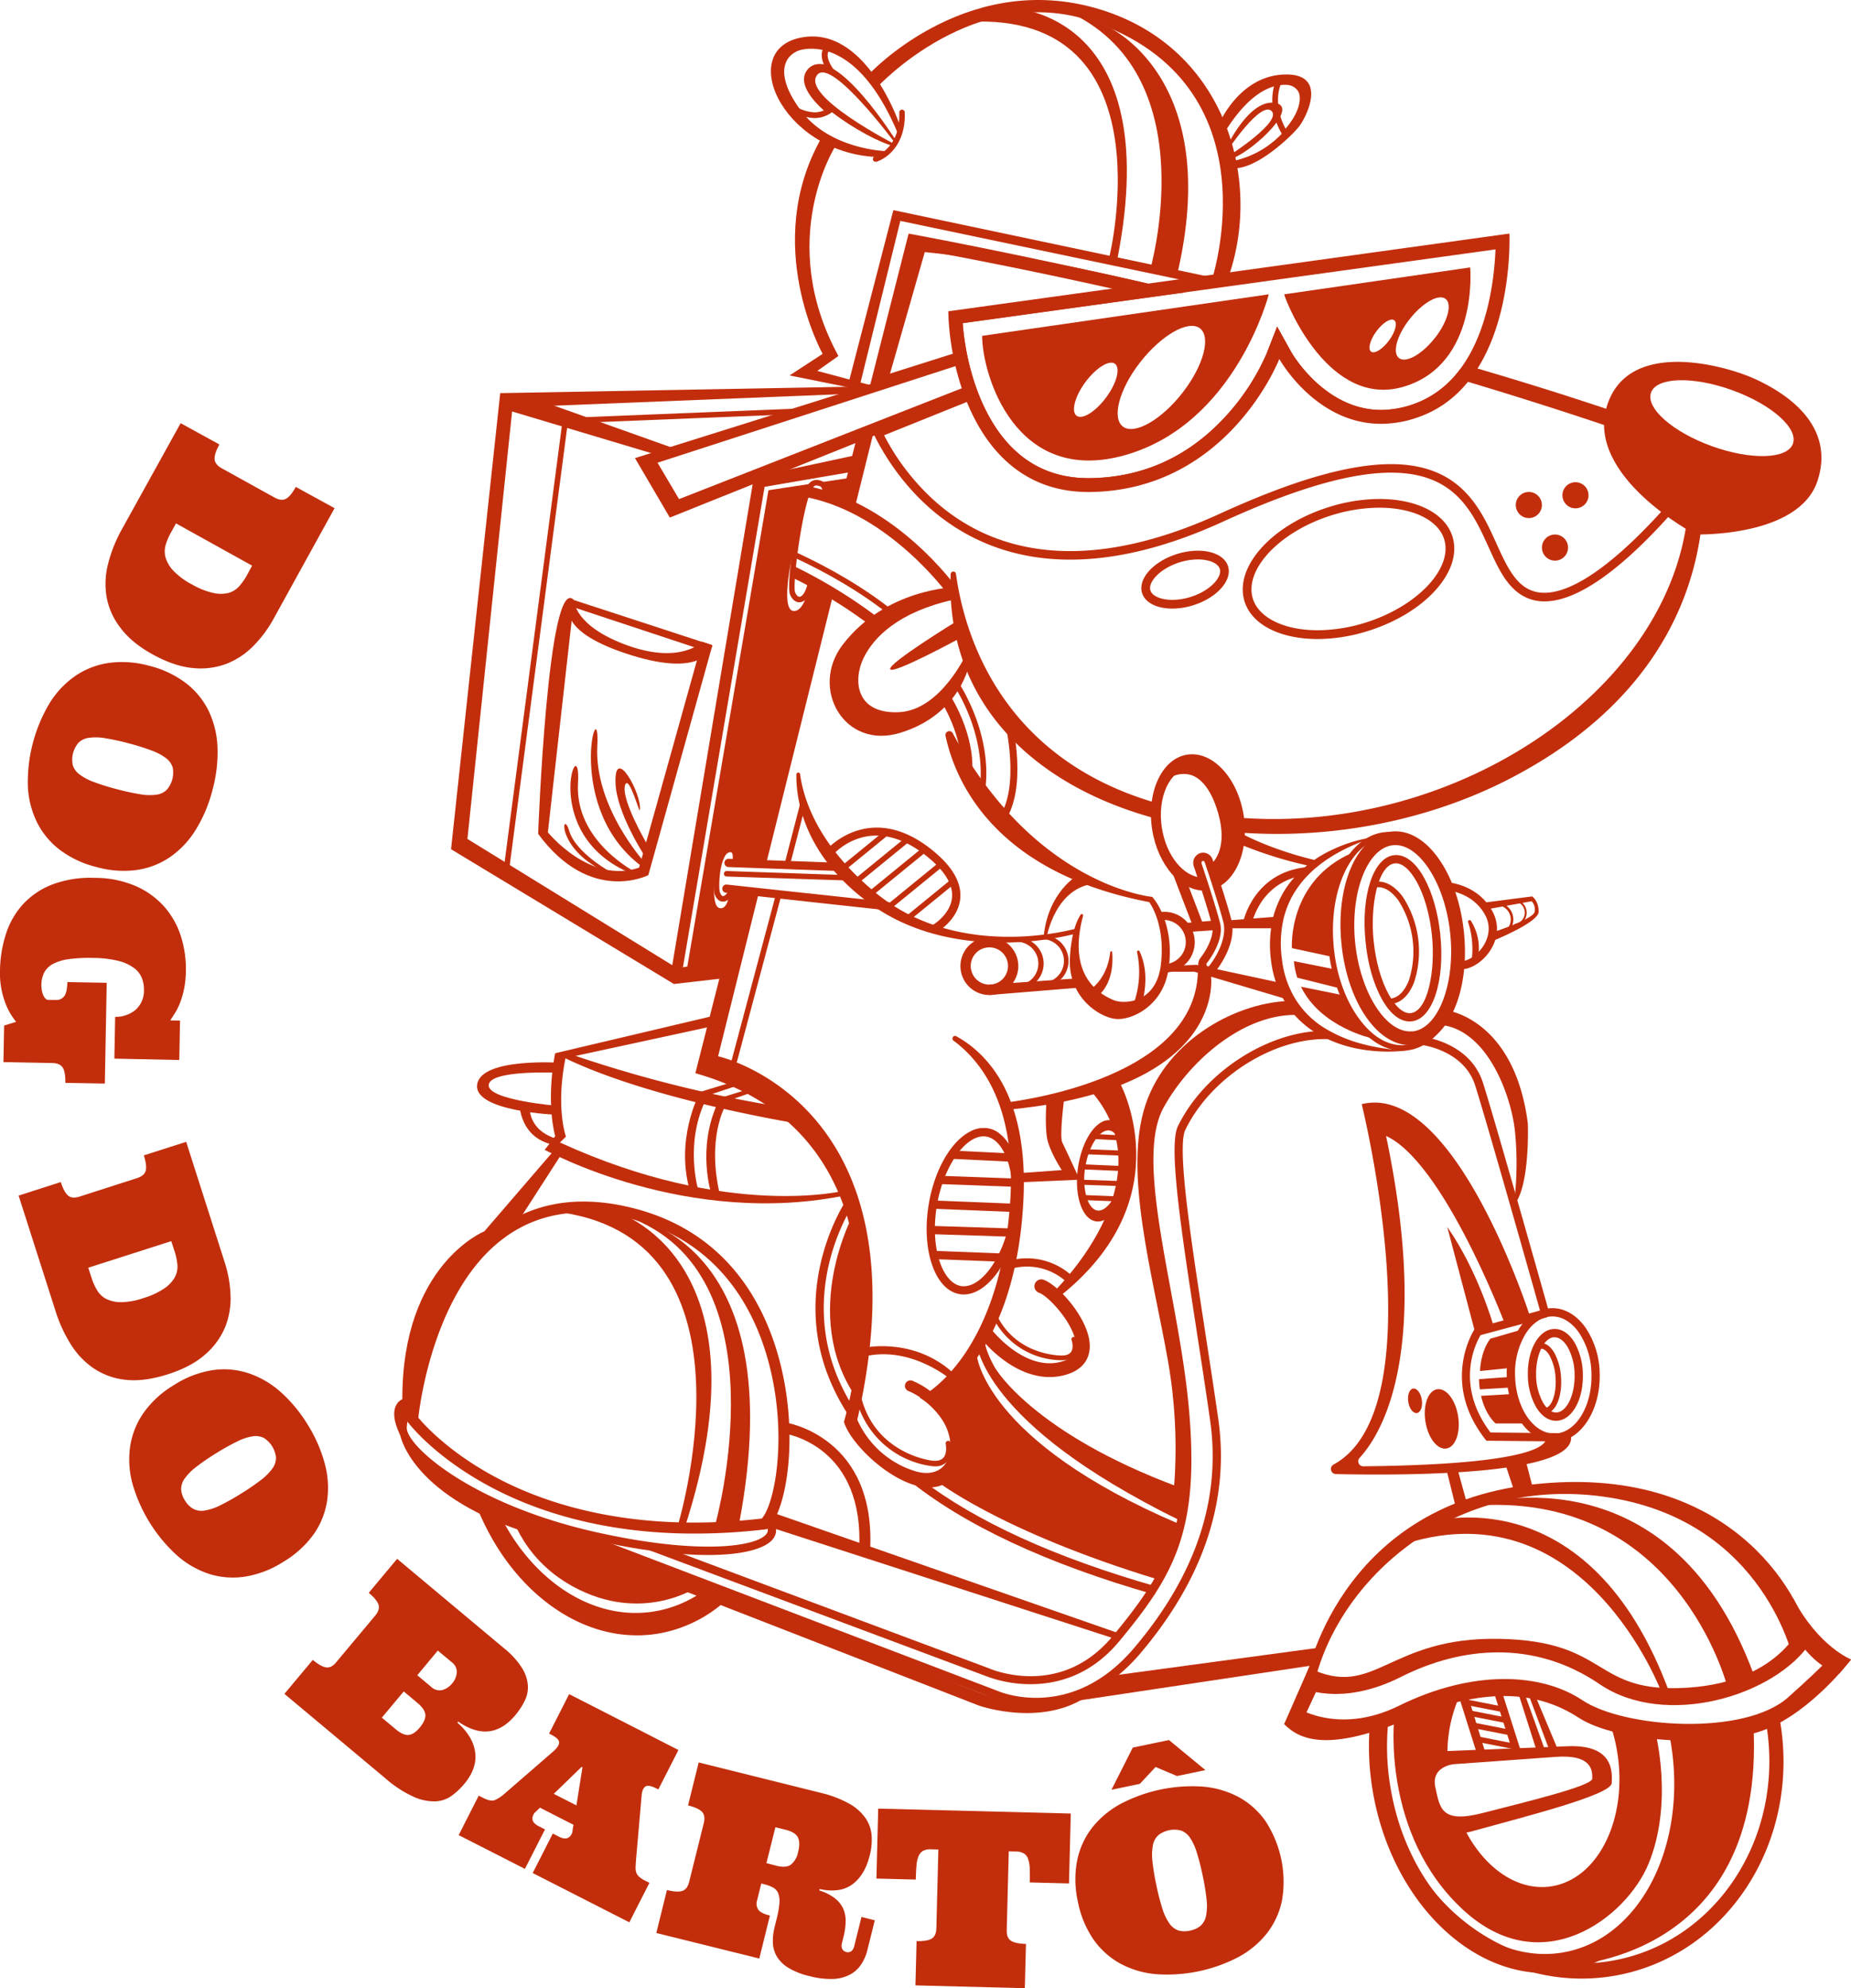 <svg xmlns="http://www.w3.org/2000/svg" viewBox="0 0 695.97 747.29"><defs><style>.cls-1{fill:#c22e0c;}</style></defs><g id="Camada_2" data-name="Camada 2"><g id="Layer_1" data-name="Layer 1"><path class="cls-1" d="M67.92,159.06l14.58,8q-1.91,3.45-1.81,5.46T83.35,176l19.88,11q2.59,1.42,4.34.44t3.65-4.44l14.58,8-23,41.69a45.63,45.63,0,0,1-7.5,10.06,29,29,0,0,1-10,6.68,27.47,27.47,0,0,1-12.58,1.67q-6.93-.57-15.06-5T45.32,236a26.57,26.57,0,0,1-5.24-11.6,30,30,0,0,1,.58-12.57A53.32,53.32,0,0,1,45.79,199Zm-3.79,41.36a22.09,22.09,0,0,0-1.86,4.48,8.72,8.72,0,0,0,0,4.7,12.42,12.42,0,0,0,2.91,4.9,26.87,26.87,0,0,0,7,5.16,28.33,28.33,0,0,0,8,3.2,12.59,12.59,0,0,0,5.73,0,8.33,8.33,0,0,0,4-2.5,21.62,21.62,0,0,0,2.88-4.07l2-3.69L66.17,196.72Z"/><path class="cls-1" d="M56.12,250.24a37.72,37.72,0,0,1,13.95,6.64,29.55,29.55,0,0,1,8.51,10.58,34.87,34.87,0,0,1,3.21,13.64A53.44,53.44,0,0,1,79.87,297a53.42,53.42,0,0,1-6.17,14.71,34.49,34.49,0,0,1-9.53,10.26,29.65,29.65,0,0,1-12.62,5,37.68,37.68,0,0,1-15.41-1.13,37.58,37.58,0,0,1-13.91-6.63,29.84,29.84,0,0,1-8.53-10.56,34.46,34.46,0,0,1-3.24-13.65,57.94,57.94,0,0,1,8.09-30.55,34.43,34.43,0,0,1,9.56-10.26,29.87,29.87,0,0,1,12.64-5A37.78,37.78,0,0,1,56.12,250.24Zm-7.71,29.15a85.41,85.41,0,0,0-8.89-1.93,20.18,20.18,0,0,0-6.09-.15,6.9,6.9,0,0,0-3.86,1.79,9.85,9.85,0,0,0-2.22,8.41A6.82,6.82,0,0,0,29.81,291a20.59,20.59,0,0,0,5.36,2.88,84.75,84.75,0,0,0,8.68,2.71,87.52,87.52,0,0,0,8.87,1.93,20.19,20.19,0,0,0,6.13.16,6.81,6.81,0,0,0,3.85-1.84,9.82,9.82,0,0,0,2.22-8.41A6.86,6.86,0,0,0,62.47,285a20.22,20.22,0,0,0-5.4-2.89A87.23,87.23,0,0,0,48.41,279.39Z"/><path class="cls-1" d="M1.55,385.45l4.51-1.4a25.1,25.1,0,0,1-4.34-7.86A31.46,31.46,0,0,1,0,364.74a46.56,46.56,0,0,1,2.23-13.69,30.27,30.27,0,0,1,6.4-11.17,29.4,29.4,0,0,1,11-7.43,40.76,40.76,0,0,1,16-2.5,38.48,38.48,0,0,1,15.85,3.28,30.8,30.8,0,0,1,10.68,8,31.23,31.23,0,0,1,6,11.13,40.94,40.94,0,0,1,1.74,12.64,37.07,37.07,0,0,1-.71,6.79,32.1,32.1,0,0,1-1.56,5.28A23.51,23.51,0,0,1,65.65,381c-.66,1-1.21,1.87-1.64,2.52l3.68.07-.28,14.81L43,397.89l.3-15.7a11.68,11.68,0,0,0,7.74-2.7,9.55,9.55,0,0,0,3.08-7.37,11.66,11.66,0,0,0-.79-4.55,8.84,8.84,0,0,0-3-3.78,16.61,16.61,0,0,0-5.87-2.65,40.12,40.12,0,0,0-9.4-1.09,56.65,56.65,0,0,0-9.1.43A18,18,0,0,0,20,362.26a7.88,7.88,0,0,0-3.34,3.19,10.36,10.36,0,0,0-1.1,4.74,11.33,11.33,0,0,0,.11,1.59,8.17,8.17,0,0,0,.43,1.85,5.57,5.57,0,0,0,.85,1.54,1.82,1.82,0,0,0,1.47.68l2.47,0a3.79,3.79,0,0,0,3.23-1.37c.75-.95,1.15-2.73,1.2-5.36l14.8.27-.7,37.86L24.57,407c.05-2.64-.26-4.53-.95-5.68s-2-1.74-3.93-1.77l-18.4-.35Z"/><path class="cls-1" d="M7,449.37l15.85-5.09q1.21,3.75,2.74,5.06c1,.87,2.45,1,4.3.41l21.61-6.94q2.82-.92,3.3-2.85t-.72-5.71L70,429.16,84.5,474.49a45.11,45.11,0,0,1,2.18,12.35,29.09,29.09,0,0,1-2,11.89A27.49,27.49,0,0,1,77.24,509q-5.17,4.65-14,7.49T47.5,518.63a26.55,26.55,0,0,1-12-4.15,30.25,30.25,0,0,1-8.75-9,53.59,53.59,0,0,1-5.82-12.56ZM34.5,480.51a22,22,0,0,0,2,4.42,8.65,8.65,0,0,0,3.4,3.25,12.48,12.48,0,0,0,5.56,1.25A26.77,26.77,0,0,0,54,487.86a28.33,28.33,0,0,0,7.85-3.65,12.74,12.74,0,0,0,3.91-4.2,8.39,8.39,0,0,0,.93-4.64,21.53,21.53,0,0,0-1-4.89l-1.29-4-31.22,10Z"/><path class="cls-1" d="M65.35,520.61A37.69,37.69,0,0,1,79.75,515a29.31,29.31,0,0,1,13.53,1.08,34.75,34.75,0,0,1,12.13,7,53.91,53.91,0,0,1,10.21,12.27A53.76,53.76,0,0,1,122.08,550a34.38,34.38,0,0,1,.92,14,29.72,29.72,0,0,1-5,12.58A37.87,37.87,0,0,1,106.56,587a37.71,37.71,0,0,1-14.37,5.57,29.85,29.85,0,0,1-13.53-1,34.25,34.25,0,0,1-12.15-7,57.87,57.87,0,0,1-16.68-26.85,34.55,34.55,0,0,1-.9-14A29.81,29.81,0,0,1,54,531,37.49,37.49,0,0,1,65.35,520.61Zm15.9,25.61a86.87,86.87,0,0,0-7.5,5.14,20.39,20.39,0,0,0-4.29,4.33,6.92,6.92,0,0,0-1.35,4A8.65,8.65,0,0,0,69.57,564a8.42,8.42,0,0,0,3.14,3.12,6.73,6.73,0,0,0,4.23.62,20.57,20.57,0,0,0,5.78-1.92,87.68,87.68,0,0,0,7.93-4.45,85.65,85.65,0,0,0,7.49-5.13,20.16,20.16,0,0,0,4.32-4.35,6.82,6.82,0,0,0,1.31-4.06,9.92,9.92,0,0,0-4.59-7.39,6.92,6.92,0,0,0-4.2-.59,19.88,19.88,0,0,0-5.81,1.94A89.81,89.81,0,0,0,81.25,546.22Z"/><path class="cls-1" d="M193.81,644.6q-9.21,11-21.53,2.46l-.32.38q5.88,5.14,6.7,11.16t-4.13,11.93a26.84,26.84,0,0,1-4.66,4.38,11.22,11.22,0,0,1-6.08,2.13,18.68,18.68,0,0,1-8.15-1.66,43.5,43.5,0,0,1-10.84-7.08l-37.86-31.66,10.68-12.77q3,2.53,5,2.82t3.85-2l14.57-17.42c1.26-1.51,1.69-2.9,1.27-4.17s-1.65-2.75-3.66-4.44l10.67-12.77,40.24,33.65a29.88,29.88,0,0,1,6.78,7.49,14.35,14.35,0,0,1,2.15,6.59,11.5,11.5,0,0,1-1.28,5.8A27.44,27.44,0,0,1,193.81,644.6Zm-45.11,5.27q2.9,2.42,4.93,2.21c1.36-.13,2.77-1.06,4.22-2.81s2.16-3.32,2.08-4.72-1.07-2.92-3-4.53l-5.12-4.29-8.24,9.85Zm8.2-20.23,5.2,4.35a4.54,4.54,0,0,0,4.22,1.21,7.28,7.28,0,0,0,3.69-2.49,7.14,7.14,0,0,0,1.73-4,4.51,4.51,0,0,0-1.93-4l-5.19-4.34Z"/><path class="cls-1" d="M215.63,685.85,203,679.41l-1.44,1.44a3.46,3.46,0,0,0-1.37,2.89c.09,1,.91,1.91,2.45,2.69l2.28,1.16-7.56,14.83-24.9-12.69L180,674.9l1.64.83q2.88,1.47,4.44.83a14.44,14.44,0,0,0,3.6-2.37l18.5-16.05c1.38-1.24,2.06-2.33,2.05-3.26s-1-1.89-2.94-2.88l-.84-.43L214,636.74l41.09,21-7.56,14.83-.8-.41c-2-1-3.35-1.22-4.13-.64s-1.24,1.75-1.37,3.53l-2.12,24.4c-.06.91-.1,1.7-.13,2.38a5.74,5.74,0,0,0,.23,1.88,3.73,3.73,0,0,0,1.06,1.62,9.57,9.57,0,0,0,2.27,1.51l1.64.84-7.56,14.83-36.33-18.53,7.56-14.83,2.2,1.12c1.52.78,2.73.92,3.64.42a3.36,3.36,0,0,0,1.59-2.78Zm-7.41-11.63,8.51,4.34L219,664.25l-.32-.17Z"/><path class="cls-1" d="M246.77,726.52l4-16.15c2.56.63,4.47.75,5.74.34s2.15-1.55,2.62-3.44l5.48-22c.48-1.92.25-3.35-.68-4.31s-2.68-1.75-5.23-2.39l4-16.15,46.11,11.48a40.79,40.79,0,0,1,10.46,4,18.39,18.39,0,0,1,6.11,5.36,13.35,13.35,0,0,1,2.34,6.55,23,23,0,0,1-.7,7.55q-1.81,7.31-6.44,10.81T308.17,710l-.13.53a18.3,18.3,0,0,1,5.86,2.93,10.6,10.6,0,0,1,3.14,3.91,11.35,11.35,0,0,1,.92,4.85,26.21,26.21,0,0,1-.85,5.92l-.57,2.3a3.35,3.35,0,0,0,.09,2,2.41,2.41,0,0,0,3.53.88,3.51,3.51,0,0,0,1-1.77l2.76-11.06,5,1.25-2.75,11.06a17.46,17.46,0,0,1-2.38,5.54,11.57,11.57,0,0,1-4.21,3.82,14.69,14.69,0,0,1-6.37,1.63,30.47,30.47,0,0,1-8.84-1.07,26.68,26.68,0,0,1-8.06-3.19,12.43,12.43,0,0,1-4.31-4.33,11.07,11.07,0,0,1-1.41-5.18,20.87,20.87,0,0,1,.64-5.65l.83-3.35a33.94,33.94,0,0,0,1-5.73,8.43,8.43,0,0,0-.45-3.68,4.37,4.37,0,0,0-1.94-2.17,14.22,14.22,0,0,0-3.38-1.25l-1.05-.27-1.55,6.23a4.12,4.12,0,0,0,.46,3.65q1,1.35,4.34,2.17l-4,16.15Zm41.4-26.26,3.84,1c2.43.61,4.26.44,5.46-.51a8,8,0,0,0,2.59-4.55q.92-3.66-.05-5.61t-4.63-2.87l-3.83-.95Z"/><path class="cls-1" d="M402.61,681.62l-.67,26.28-14.76-.38c.05-2,0-3.74,0-5.23a12.29,12.29,0,0,0-.61-3.6,3.88,3.88,0,0,0-1.58-2.06,5.76,5.76,0,0,0-2.92-.73l-2.78-.07-.76,29.6c-.05,2,.48,3.28,1.6,4s3,1.13,5.63,1.2l-.43,16.64-41.13-1.06.43-16.64q3.94.1,5.65-.91c1.14-.67,1.74-2,1.79-3.93l.75-29.6-2.73-.07a5.73,5.73,0,0,0-3,.58,4,4,0,0,0-1.71,2,11.29,11.29,0,0,0-.78,3.57c-.13,1.48-.22,3.22-.27,5.23l-14.8-.38.67-26.29Z"/><path class="cls-1" d="M405.28,714.75A37.88,37.88,0,0,1,405,699.3,29.71,29.71,0,0,1,410.59,687a34.84,34.84,0,0,1,10.75-9,57.9,57.9,0,0,1,30.94-6.49,34.61,34.61,0,0,1,13.45,3.92,29.66,29.66,0,0,1,10.1,9.05,41.69,41.69,0,0,1,6.22,29.68,29.8,29.8,0,0,1-5.61,12.37,34.38,34.38,0,0,1-10.74,9A58,58,0,0,1,434.76,742a34.55,34.55,0,0,1-13.45-3.94A29.84,29.84,0,0,1,411.18,729,37.61,37.61,0,0,1,405.28,714.75Zm20.64-57.92L439.53,654l13.69,11.29-10.67,2.24-8.05-3.4-5.91,6.33-10.68,2.23Zm8.87,51.73a85.42,85.42,0,0,0,2.26,8.81,20.42,20.42,0,0,0,2.6,5.51,7,7,0,0,0,3.33,2.65,8.58,8.58,0,0,0,4.51.08,8.46,8.46,0,0,0,4-1.87,6.87,6.87,0,0,0,2-3.77,20.44,20.44,0,0,0,.17-6.09,87.1,87.1,0,0,0-1.47-9,89,89,0,0,0-2.26-8.78,19.73,19.73,0,0,0-2.61-5.55A6.79,6.79,0,0,0,444,688a9.8,9.8,0,0,0-8.51,1.79,6.87,6.87,0,0,0-2,3.74,19.7,19.7,0,0,0-.16,6.13A84.37,84.37,0,0,0,434.79,708.56Z"/><path class="cls-1" d="M347.69,94.75c21.22,2.11,48.05,6.91,80,14.31l-66.17,9.16-3.05.42.23,3.07a100.22,100.22,0,0,0,1.42,10.65l-25.47,8.06,13.06-45.67m133,35.68,2,3.55c.14.23,13.39,23.38,36.59,23.38A40.42,40.42,0,0,0,532.51,155a39.64,39.64,0,0,0,17.67-12.44C594,156,629.51,168,641.27,172.1c-12.51,16.88-41.49,50.69-60.53,50.69a12.79,12.79,0,0,1-8.52-3c-4.06-3.38-6.72-9.23-9.53-15.42-6-13.33-13.57-29.92-39.66-29.92-15.9,0-37,6.11-64.47,18.68-20.33,9.29-39.23,14-56.15,14-19.79,0-37-6.35-51-18.88a86.94,86.94,0,0,1-19-24.65l32.93-13.24a73.49,73.49,0,0,0,3.71,7.79c9.13,16.51,22.66,24.88,40.22,24.88H410c20.84-.3,38.79-8.5,53.32-24.38a88.86,88.86,0,0,0,15.91-24.42l1.48-3.77M345.29,91.23,329.8,145.39l31.43-9.94L364.68,147l-36.81,14.8c5.62,12.16,26.44,48.54,74.54,48.54,16,0,35-4,57.51-14.31,29.16-13.33,49.1-18.38,63.11-18.38,35.82,0,33.05,32.9,47.09,44.58a16.14,16.14,0,0,0,10.62,3.8c26.7,0,65.77-55.63,65.77-55.63S604.4,155.65,549,138.78a37.24,37.24,0,0,1-29.73,15.3c-21.31,0-33.61-21.5-33.73-21.71l-5.34-9.62-4,10.25a85.08,85.08,0,0,1-15.28,23.4c-13.9,15.19-31,23-50.95,23.32h-.73c-16.27,0-28.84-7.8-37.35-23.19-6.25-11.29-9.15-24.77-9.92-35.07l83.42-11.54c-36.61-9-72-16.15-100.08-18.69Z"/><path class="cls-1" d="M518.63,190.82h0c12.57,0,22.13,4.65,24.37,11.85,3.4,11-10.19,25.32-29.69,31.38a61.22,61.22,0,0,1-17.87,2.83c-12.57,0-22.13-4.66-24.37-11.86-3.4-11,10.19-25.31,29.69-31.37a61.22,61.22,0,0,1,17.87-2.83m0-3.28a64,64,0,0,0-18.84,3c-21.6,6.71-35.85,22.59-31.85,35.48,2.8,9,13.77,14.16,27.5,14.16a64,64,0,0,0,18.84-3c21.6-6.71,35.86-22.59,31.85-35.48-2.8-9-13.77-14.16-27.5-14.16Z"/><path class="cls-1" d="M450.39,210.26h0c4.26,0,7.58,1.43,8.23,3.55,1,3.08-3.54,8.25-11,10.57a23.35,23.35,0,0,1-6.82,1.08c-4.27,0-7.58-1.42-8.24-3.55-1-3.07,3.55-8.24,11-10.56a23.32,23.32,0,0,1,6.82-1.09m0-3.28a26.37,26.37,0,0,0-7.8,1.24c-8.92,2.77-14.82,9.34-13.16,14.67,1.15,3.72,5.69,5.85,11.37,5.85a26.33,26.33,0,0,0,7.79-1.23c8.93-2.77,14.82-9.34,13.17-14.67-1.16-3.72-5.7-5.86-11.37-5.86Z"/><path class="cls-1" d="M659.64,142.33c-10.2-4.65-47.33-15.62-55.42,10.2-8.32,26.54,33.33,48.35,33.33,48.35s38.92,1.16,45.85-20.22C689,163.56,677.82,150.6,659.64,142.33Zm14.47,24.5c-2.16,5.79-15.85,6.16-30.57.82s-24.9-14.36-22.74-20.15,15.84-6.16,30.56-.83S676.27,161,674.11,166.83Z"/><path class="cls-1" d="M329.36,60.79a1,1,0,0,1-.3-2c.41-.13,9.53-3.16,9.06-16.5a1,1,0,1,1,2.07-.07c.27,7.79-2.57,12.41-5,14.91a14.48,14.48,0,0,1-5.53,3.64A1,1,0,0,1,329.36,60.79Z"/><path class="cls-1" d="M338,46.16S325.25,9,300.79,14.2s-5.32,45.59,32.12,44.85l.24-2.25s-21.3-.49-32.29-15.6-4.55-21.46.65-22.54,22.18-1.74,36.12,31.57C337.63,50.23,339.39,49.76,338,46.16Z"/><path class="cls-1" d="M336.84,52.76s-22.25-35.41-32.15-27.39,21.6,27.24,31.14,29.48l.72-.58s-35.94-18.4-29.19-26.22c5.42-6.29,28.9,25.36,28.9,25.36Z"/><path class="cls-1" d="M327.26,147.24l-30.38-6.13L309.31,133s-23.12-41.32-.43-81.2l5.31,3s-22.8,35.26,1.05,79l-7.93,5.61,21.8,5.85Z"/><path class="cls-1" d="M326.51,28.12S362.05-10.6,411.18,2.83s63.75,64.11,50.72,101.29l-6.36,1.45S480.26,31.79,410.6,8c-44.07-15-80.66,24.65-80.66,24.65Z"/><polygon class="cls-1" points="322.94 146.3 338.52 83.03 445.98 105.57 455.93 104.3 335.9 78.98 318.7 145.3 322.94 146.3"/><path class="cls-1" d="M417.2,96.13s23-94.74-56.59-87.66L381,3.12s57.07,1.74,39.24,93.65C420.22,96.77,419.33,98.25,417.2,96.13Z"/><path class="cls-1" d="M458.72,45.89S466.23,28.55,482.85,28s8.52,15.74,5.63,19.5-17.05,17.2-25.72,15.61l-.64-2.3a35.48,35.48,0,0,0,21.74-12.73c9.06-11.32,3.9-16,0-16.18s-13,.8-23.7,18.32Z"/><path class="cls-1" d="M461.5,54.75s8.29-17.47,17.79-16.1-7.15,17.15-15.4,20.7l-.54-1.66s18.79-12.21,14.72-16-16.31,14.55-16.31,14.55Z"/><path class="cls-1" d="M405,350.77s-44.89,13.1-78.22-11.37c-23.7-17.4-27.52-37.72-27.34-48.36a.7.7,0,0,1,1.39-.07c1.27,9.46,6.78,26.94,28.65,44.77,32.37,26.4,76.49,12.91,76.49,12.91Z"/><path class="cls-1" d="M407.22,344.25a.52.52,0,0,0-.94-.43c-1.48,2.3-3.49,7.05-4,16.2-.77,14.83,11,22.15,16.95,22.92s17.72-4.62,20-17.91-2.12-23.51-6-27.94c0,0-44-3.9-75-61.5a1.45,1.45,0,0,0-2.7,1c3.44,16.24,17.66,51.21,76.55,62.46,0,0,6.16,7.9,4.43,23.31s-14.64,15-17.92,13.49S400.76,368.3,407.22,344.25Z"/><path class="cls-1" d="M393.55,352.22s3.28-19.37,18.88-20.14l-7.13-3.16s-11.27,6.15-12.91,23.3Z"/><path class="cls-1" d="M408.29,373s7.83-3.53,9.15-15.1a.37.37,0,0,1,.74,0c.38,4.6,0,12.47-6.23,17.23Z"/><path class="cls-1" d="M426,377.94a35.49,35.49,0,0,0,1.54-20,.5.5,0,0,1,.94-.35c1.71,3.62,3.45,10.17.89,19.63Z"/><path class="cls-1" d="M364.65,248.76l-.87-3.9s-9.82,22.25-26,22.83-17-12.14-13.15-20.23,13.44-17.48,33.66-22l.86-4.77s-26.1.43-42.33,21.67c-12.47,16.33.55,39.52,21.61,33.09C361.62,268.41,364.65,248.76,364.65,248.76Z"/><path class="cls-1" d="M360,233.3s-26,15.89-25.29,18.2,27.17-12.13,27.17-12.13Z"/><polygon class="cls-1" points="272.47 367.64 253.39 369.84 169.59 319.18 188.08 147.76 322.18 145.3 325.84 147.76 192.71 153.11 175.75 315.32 254.55 363.87 274.58 360.79 272.47 367.64"/><polygon class="cls-1" points="252.04 367.15 283.45 179.31 322.94 170.83 321.21 177.19 287.49 182.97 256.09 367.64 252.04 367.15"/><path class="cls-1" d="M359.45,215.76a1,1,0,0,0-2,.11c-2,48.69,32,79.7,77.19,91.8a35.68,35.68,0,0,1,.39-5.79C375.89,284.9,362.48,237.76,359.45,215.76Z"/><path class="cls-1" d="M215.82,225.54,206,312.82s15.8,19.65,34.29,13.29L264,241.22l3.85,1.31-24.08,86.39S222,340.18,202.34,313.4C202.34,313.4,206,215,215.82,225.54Z"/><path class="cls-1" d="M215.82,225.54s-.19,9.7,20,17S264,241.22,264,241.22l3.85,1.31s-2.12,12.68-30.82,3.63C210.72,237.86,212.36,228.43,215.82,225.54Z"/><polygon class="cls-1" points="215.82 225.54 267.84 242.53 266.55 245.09 213.9 227.66 215.82 225.54"/><path class="cls-1" d="M242.51,324.28s-19.17-20.9-17.92-44S211,304.63,242.51,326.5Z"/><path class="cls-1" d="M239.33,328s-23.31-11.56-22-33.72-15.61,19.46,20.22,34.1Z"/><path class="cls-1" d="M230.76,328.42S216.6,321,214,312.24s-5.58,7.22,15.13,16.18Z"/><path class="cls-1" d="M242.51,321.87s-10.69-16.17-11.08-27.55c-.5-14.79,10.07,4.22,9.15,10.21-.18,1.21-4-13.19-5.49-9.63s3.66,14.8,9.25,24.16Z"/><path class="cls-1" d="M270.44,385.16l-54,11.7a479.73,479.73,0,0,0,84.1,20.23l5.49,6.22s-62.86-9.4-97.25-27.46l62.43-14.74Z"/><path class="cls-1" d="M208.74,395.85s-3.61,16.76,0,31.21l-3.9,5.06,1.95,1,6-5.92s-4.05-11.13,0-30.35Z"/><path class="cls-1" d="M204.84,432.12S258.71,462,319.28,449l-1.3-1.59s-43.53,11.23-107.45-18Z"/><polygon class="cls-1" points="260.26 411.31 276.8 406.26 280.41 406.98 263.65 412.54 260.26 411.31"/><polygon class="cls-1" points="268.2 413.48 284.39 408.42 287.42 408.93 271.53 414.49 268.2 413.48"/><path class="cls-1" d="M272.75,415.58s-7.24,12.21-1.95,33.95l-3.42-1.07s-5.32-16.7,2.29-33.49Z"/><path class="cls-1" d="M262.64,447.65s-5.63-18.22,3.23-35.29l-3.23-.61s-8.67,16.61-3.32,35.54Z"/><path class="cls-1" d="M209.76,415.65s-26.74-2.17-26-7.95,26.58-4.48,26.58-4.48l.87-3.75s-30.2-2.17-31.79,8.09S209.47,419,209.47,419Z"/><path class="cls-1" d="M208.74,430.27s-11.76-.61-13.46-14.77l3.93.87s-.72,8.67,10.69,11.85Z"/><path class="cls-1" d="M332.79,234.18A190,190,0,0,0,299,213l-1.84,3.71a184,184,0,0,1,32.05,19.86Z"/><path class="cls-1" d="M359.32,265c-.91-1.78-1.91-3.51-3-5.21L353.5,263c.72,1.2,1.38,2.36,2,3.48,7.17,13.76,5.9,23.46,5.89,23.55l4.1.61C365.51,290.23,367,279.82,359.32,265Z"/><path class="cls-1" d="M337.52,230.94c-12.17-10-25.81-17.59-37.64-23.1l-.87,1.88c11.54,5.38,24.84,12.78,36.73,22.44Z"/><path class="cls-1" d="M365.73,266.76a76.16,76.16,0,0,0-5.82-11.11l-1.41,1.63a74.19,74.19,0,0,1,5.26,10.13c7.17,16.92,4.53,29.45,4.5,29.58l2,.45C370.4,296.91,373.09,284.25,365.73,266.76Z"/><path class="cls-1" d="M356.61,223.66c-.22-.3-22-30.4-53.06-36.73l.83-4.06c32.72,6.66,54.68,37.1,55.6,38.39Z"/><path class="cls-1" d="M377.55,309l-2.1-1.52c8.36-11.6,2.46-35.86,2.4-36.11l2.51-.62C380.62,271.74,386.61,296.36,377.55,309Z"/><path class="cls-1" d="M300.58,226.39c-1.47,0-2.78-1.09-3.55-3-1.21-3,1.31-21.84,3.52-31.54,1.55-6.84,2.86-9.92,4.66-11a4.12,4.12,0,0,1,3.37-.18,3.51,3.51,0,0,1,2.17,1.66,5.26,5.26,0,0,1,.28,3.67l-2-.58,1,.29-1-.29c.07-.23.6-2.29-1-2.76-.88-.25-1.36-.26-1.75,0-1.56.92-2.86,5.95-3.7,9.66-2.6,11.41-4.43,28.31-3.62,30.3.44,1.08,1.07,1.72,1.7,1.67,1-.08,2.27-1.7,3.08-5.18l2,.47c-1,4.13-2.76,6.6-4.93,6.77Z"/><path class="cls-1" d="M316,327.39h-.06l-42.06-1.51a1.55,1.55,0,1,1,.11-3.1L316,324.29a1.55,1.55,0,0,1,0,3.1Z"/><path class="cls-1" d="M320.73,331h0l-47.54-1.56a1,1,0,0,1-1-1.07,1.05,1.05,0,0,1,1.07-1L320.76,329a1,1,0,0,1,0,2.07Z"/><path class="cls-1" d="M333.59,342.12h-.17L273,335.55a1.55,1.55,0,1,1,.34-3.08L333.75,339a1.55,1.55,0,0,1-.16,3.1Z"/><path class="cls-1" d="M271.85,338.87h-.09c-1.35,0-2.48-1.08-3.09-2.85s-.46-11.21,2.25-15.46a4.43,4.43,0,0,1,3.24-2.31,2.81,2.81,0,0,1,2.56.9c1.44,1.65.67,4.93.58,5.3l-2-.51c.26-1,.39-2.83-.13-3.43-.06-.07-.23-.26-.78-.2a2.53,2.53,0,0,0-1.72,1.36c-2.36,3.71-2.48,12.38-2,13.67.3.89.76,1.45,1.2,1.46.63,0,1.66-.91,2.57-3l1.91.81C274.73,338.27,272.87,338.87,271.85,338.87Z"/><polygon class="cls-1" points="288.09 324.54 313.17 223.85 307.93 220.49 281.59 324.19 288.09 324.54"/><path class="cls-1" d="M384.78,451.53c2.09-39.32-13.29-55.5-25.33-62.12a1,1,0,0,0-1.05,1.64c10.7,7.83,24,24.95,21.38,61.25-4.24,59.34-34,73-34,73,17.05,10.51,14.32,32.6-1.86,27.59a35.11,35.11,0,0,1-21.58-19.27C349.72,414.54,270,397,270,397l15.2-61-6.45-.74-17.3,68.11c88.63,25,55.87,131,55.87,131,2.7,9.64,23.73,28.79,36.61,23.89,22.4-8.52-1.16-33.52-1.16-33.52S381.7,509.71,384.78,451.53Z"/><rect class="cls-1" x="249.93" y="368.33" width="68" height="2.07" transform="translate(-146.14 548.48) rotate(-75.06)"/><line class="cls-1" x1="295.97" y1="325.09" x2="301.94" y2="302.03"/><rect class="cls-1" x="287.05" y="312.52" width="23.82" height="2.07" transform="translate(-79.58 524.27) rotate(-75.47)"/><path class="cls-1" d="M351.59,551.12A11.13,11.13,0,0,1,350,551a33.82,33.82,0,0,1-28.22-25.82,1.05,1.05,0,0,1,.71-1.26,1,1,0,0,1,1.2.76c4.94,20.66,24.37,24,26.57,24.27s3.58-.07,4.46-1.07c1.54-1.76.88-5.07.87-5.1a1,1,0,0,1,.75-1.23,1,1,0,0,1,1.17.78c0,.18.9,4.38-1.33,6.95A5.81,5.81,0,0,1,351.59,551.12Z"/><path class="cls-1" d="M400.43,511.17a9.9,9.9,0,0,1-1.36.07,29,29,0,0,1-26.88-18.7.89.89,0,0,1,.47-1.14.84.84,0,0,1,1.1.5c6.5,16.93,23.4,17.56,25.31,17.58s3-.46,3.67-1.4c1.12-1.67.18-4.39.17-4.42a.89.89,0,0,1,.5-1.12.84.84,0,0,1,1.09.53c.05.15,1.25,3.61-.37,6A5,5,0,0,1,400.43,511.17Z"/><path class="cls-1" d="M357.72,518.67s-15-13-32.66-8.86l.58-3.37s19.17-3.95,33.91,10.69Z"/><path class="cls-1" d="M351.21,350.74a1.57,1.57,0,0,1-1.36-.8,1.55,1.55,0,0,1,.6-2.11c.06,0,7-4.06,7.52-10.61.37-4.94-2.93-10.21-9.83-15.65-20.8-16.41-34.44-.88-35-.21a1.55,1.55,0,1,1-2.36-2c.16-.18,16.18-18.45,39.29-.21,7.77,6.13,11.48,12.31,11,18.35-.64,8.21-8.75,12.86-9.09,13.06A1.6,1.6,0,0,1,351.21,350.74Z"/><rect class="cls-1" x="314.15" y="319.1" width="20.8" height="2.07" transform="translate(-129.3 277.29) rotate(-39.21)"/><rect class="cls-1" x="319.85" y="322.3" width="23.52" height="2.07" transform="translate(-129.74 282.47) rotate(-39.21)"/><rect class="cls-1" x="324.54" y="326.49" width="25.95" height="2.07" transform="translate(-131.06 287.15) rotate(-39.21)"/><rect class="cls-1" x="330.25" y="331.99" width="27.01" height="2.07" transform="translate(-133.13 292.34) rotate(-39.21)"/><rect class="cls-1" x="338.44" y="336.9" width="23.37" height="2.07" transform="translate(-134.8 297.47) rotate(-39.21)"/><path class="cls-1" d="M384.21,440.86l15-1.08s-4.81-7.32-5.58-12.33-.2-13-.2-13l6.75-1.95s-1.93,14.63-.77,16.89,6.55,14,6.55,14l-23.12,1Z"/><path class="cls-1" d="M377.27,414.49s72.11-7.27,73.14-49.27l4.89,1.14s7.13,43.36-78,50.88Z"/><polygon class="cls-1" points="437.28 365.22 449.04 365.22 485.93 376.2 485.35 372.44 483.43 369.84 449.81 362.62 438.25 363.17 437.28 365.22"/><path class="cls-1" d="M454.24,366.36a3.68,3.68,0,0,1-2.48-1,4,4,0,0,1-.36-5.37c1.47-1.81,5.45-7.95,4.34-12.28-1.79-7-6.83-22-6.88-22.1a3.91,3.91,0,0,1,2.24-4.9,3.57,3.57,0,0,1,2.83.12,3.75,3.75,0,0,1,2,2.23c.54,1.59,5.24,15.57,7.06,22.68,2.34,9.13-5.54,18.83-5.87,19.24A3.7,3.7,0,0,1,454.24,366.36Zm-1.86-42.75-.19,0a.78.78,0,0,0-.39,1c.05.15,5.12,15.17,6.95,22.33,1.73,6.75-4.88,14.94-4.95,15a.85.85,0,0,0,.07,1.12.56.56,0,0,0,.37.15.58.58,0,0,0,.45-.22c.07-.09,7.21-8.88,5.26-16.5-1.79-7-6.46-20.88-7-22.44a.7.7,0,0,0-.35-.43A.52.52,0,0,0,452.38,323.61Z"/><path class="cls-1" d="M467.6,306.34c-2.26-14.07-11.79-24.23-21.28-22.7S431,297.8,433.22,311.87c2.17,13.46,11,23.34,20.07,22.82L452,329.83c-6.88-.21-13.43-8-15.12-18.55-1.83-11.4,2.74-21.61,10.21-22.81s15,7.06,16.85,18.46c1.58,9.85-1.62,18.8-7.34,21.83l1.43,4.66C465.39,329.71,469.57,318.56,467.6,306.34Z"/><path class="cls-1" d="M372,352.22a10.88,10.88,0,1,0,10.88,10.87A10.88,10.88,0,0,0,372,352.22Zm0,17.85a7,7,0,1,1,7-7A7,7,0,0,1,372,370.07Z"/><polygon class="cls-1" points="371.98 373.97 408.29 371 405.98 367.64 371.98 370.07 371.98 373.97"/><path class="cls-1" d="M383,371.82a.77.77,0,0,1-.78-.77.78.78,0,0,1,.78-.78A8.17,8.17,0,0,0,383,354a.78.78,0,1,1,0-1.56,9.72,9.72,0,0,1,0,19.43Z"/><path class="cls-1" d="M563.72,351.93a.53.53,0,0,1-.58-.45.52.52,0,0,1,.45-.57,5.41,5.41,0,0,0-1.34-10.72.52.52,0,0,1-.57-.45.5.5,0,0,1,.44-.57,6.44,6.44,0,0,1,1.6,12.76Z"/><path class="cls-1" d="M569.77,348.08a.41.41,0,0,1-.46-.36.42.42,0,0,1,.36-.45,4.29,4.29,0,0,0-1.07-8.51.42.42,0,0,1-.45-.36.4.4,0,0,1,.35-.45,5.11,5.11,0,0,1,1.27,10.13Z"/><path class="cls-1" d="M392.36,370.87a.78.78,0,1,1,0-1.55,8.18,8.18,0,0,0,0-16.33.78.78,0,1,1,0-1.55,9.72,9.72,0,0,1,0,19.43Z"/><path class="cls-1" d="M437.82,365.51V362.4a8.32,8.32,0,0,0,0-16.63,8.53,8.53,0,0,0-1.75.19l-.65-3a11.42,11.42,0,1,1,2.4,22.59Z"/><polygon class="cls-1" points="444.51 347.01 457.03 345.95 457.9 349.52 446.53 350.29 444.51 347.01"/><polygon class="cls-1" points="448.52 348.12 439.94 325.73 445.53 329.52 452.66 348.12 448.52 348.12"/><path class="cls-1" d="M530.15,392.83c-12.32,0-23.46-16.14-25.73-37.77-2.37-22.49,5.89-41.17,18.79-42.52,6.42-.68,12.83,3.08,18,10.58,4.84,7,8.12,16.66,9.21,27.11,2.36,22.49-5.89,41.17-18.79,42.52A14.68,14.68,0,0,1,530.15,392.83Zm-5.48-75.19a7.09,7.09,0,0,0-.92.05c-9.68,1-16.17,17.88-14.19,36.83,1.93,18.34,11.23,33.13,20.6,33.13.31,0,.62,0,.93,0,9.68-1,16.17-17.88,14.18-36.83-1-9.6-4-18.38-8.32-24.71C533.18,320.59,528.86,317.64,524.67,317.64Z"/><path class="cls-1" d="M530,383.92c-3.76,0-7.47-3-10.54-8.61s-5.2-13.06-6-21.19h0c-1.84-17.52,2.89-31.88,10.76-32.71,4-.42,8,2.62,11.27,8.56,3.05,5.54,5.2,13.07,6.05,21.2,1.84,17.51-2.89,31.88-10.76,32.71C530.45,383.9,530.21,383.92,530,383.92Zm-13.5-30.13c.81,7.73,2.82,14.84,5.68,20,2.59,4.7,5.58,7.26,8.22,7,6.46-.68,9.4-16,8-29.3-.81-7.73-2.83-14.84-5.68-20-2.59-4.71-5.6-7.24-8.23-7-6.45.68-9.39,16-8,29.29Z"/><path class="cls-1" d="M527.24,394.92c-6.3,0-12.51-3.68-17.63-10.5-5.45-7.24-9.05-17.22-10.13-28.09-2.26-22.63,7.24-42.17,21.18-43.56s27.12,15.88,29.38,38.51-7.24,42.16-21.18,43.55A14.66,14.66,0,0,1,527.24,394.92Zm-5-80.16a13,13,0,0,0-1.4.07c-12.81,1.28-21.48,19.8-19.33,41.29,1,10.5,4.5,20.11,9.72,27.06s11.28,10.2,17.39,9.59c12.8-1.28,21.47-19.8,19.33-41.29h0C545.91,330.78,534.54,314.76,522.27,314.76Z"/><path class="cls-1" d="M522.3,377.35a8.39,8.39,0,0,1-1.41-.12l.36-2a5.93,5.93,0,0,0,1.78.05c2.78-.37,5.17-2.81,6.73-6.88a35.49,35.49,0,0,0-4-30c-2.56-3.53-5.5-5.26-8.28-4.89a5.5,5.5,0,0,0-1,.24l-.65-2a7.64,7.64,0,0,1,1.43-.34c3.56-.47,7.2,1.56,10.23,5.73a37.57,37.57,0,0,1,4.23,32c-1.84,4.81-4.82,7.72-8.39,8.19A8.26,8.26,0,0,1,522.3,377.35Z"/><path class="cls-1" d="M517.67,314.5a67,67,0,0,0-15.15,6.32,51.25,51.25,0,0,0-6.72,4.52,40.7,40.7,0,0,0-5.76,5.52,39,39,0,0,0-4.45,6.5,35.75,35.75,0,0,0-2.81,7.3,41.31,41.31,0,0,0-.79,15.68,36.45,36.45,0,0,0,4.86,14.8,33.7,33.7,0,0,0,10.93,11.1,52.51,52.51,0,0,0,14.81,6.23,74.9,74.9,0,0,0,16.27,2.36,59.14,59.14,0,0,1-16.69-.37A49.44,49.44,0,0,1,496.11,389a36.23,36.23,0,0,1-7-5.1,33.07,33.07,0,0,1-5.59-6.71,39.51,39.51,0,0,1-5.64-16.35A44.35,44.35,0,0,1,479,343.63a39.39,39.39,0,0,1,3.41-8,36.51,36.51,0,0,1,5.23-6.91,44.81,44.81,0,0,1,14-9.68A54,54,0,0,1,517.67,314.5Z"/><path class="cls-1" d="M516,390.29c-7.2-5.86-11.12-16.24-11.12-16.24l-15.73-3.2C496.63,386.21,516,390.29,516,390.29Z"/><path class="cls-1" d="M487.77,367.47l16,4-2.27-7.22-15-3A29.64,29.64,0,0,0,487.77,367.47Z"/><polygon class="cls-1" points="461.61 345.95 480.8 344.48 479.93 348.89 461.61 348.89 461.61 345.95"/><path class="cls-1" d="M466.1,312.91s11.34,6.51,29.79,10.7l-2.21,2.12a152.27,152.27,0,0,1-28.61-8.91Z"/><path class="cls-1" d="M467.39,346.68s3.9-20.14,26.29-20.95l-2.6,3.19s-15.6.61-20.52,18.38Z"/><path class="cls-1" d="M549.35,364.32a6.65,6.65,0,0,1-1.62-.19l.75-2.94c2.29.56,5.75-1.24,8.23-4.26,3.22-3.94,3.92-8.68,1.87-12.68-4.64-9.07-14.73-9.66-14.83-9.66l.15-3c.49,0,12,.7,17.46,11.34,2.61,5.09,1.78,11.05-2.23,15.94C556.32,362.26,552.57,364.32,549.35,364.32Z"/><path class="cls-1" d="M553.3,361.25A32.58,32.58,0,0,0,552,346.59a.59.59,0,0,1,1.06-.5,19.35,19.35,0,0,1,2.6,14.22Z"/><path class="cls-1" d="M556.07,339.5l20-2.58s2.46,1.55,2.46,5.75-18.35,11.42-18.35,11.42l1.45-3.8s14.93-4.83,15.36-7.56a4.37,4.37,0,0,0-1.11-4l-17.5,3.17Z"/><path class="cls-1" d="M369.84,424v3.1a6.36,6.36,0,0,1,1.07.1c3.28.56,6.18,3.87,7.95,9.09,2,5.95,2.38,13.53,1.05,21.35-2.44,14.22-10.31,25.8-17.54,25.8a6.35,6.35,0,0,1-1.07-.09c-3.28-.56-6.18-3.88-7.95-9.1-2-5.94-2.38-13.52-1.05-21.34,2.44-14.23,10.31-25.8,17.54-25.81V424m0,0c-8.83,0-17.82,12.17-20.6,28.39-2.94,17.19,2.22,32.43,11.53,34a9.7,9.7,0,0,0,1.6.14c8.83,0,17.82-12.17,20.6-28.39,2.94-17.2-2.22-32.43-11.53-34a9.68,9.68,0,0,0-1.6-.13Z"/><rect class="cls-1" x="367.67" y="422.76" width="3.11" height="23.63" transform="translate(-82.89 782.1) rotate(-87.2)"/><rect class="cls-1" x="362.52" y="458.97" width="3.11" height="26.47" transform="translate(-121.71 817.95) rotate(-87.81)"/><rect class="cls-1" x="365.84" y="430.33" width="3.11" height="27.31" transform="translate(-89.81 794.79) rotate(-87.89)"/><rect class="cls-1" x="364.42" y="448.11" width="3.11" height="29.38" transform="translate(-108.33 813.74) rotate(-88.16)"/><rect class="cls-1" x="364.41" y="438.29" width="3.11" height="30.2" transform="translate(-101.71 800.92) rotate(-87.71)"/><path class="cls-1" d="M416.72,423.21v1.66a3.07,3.07,0,0,1,.53.05c1.62.3,3.05,2.07,3.93,4.86a25.94,25.94,0,0,1,.52,11.42c-1.21,7.61-5.09,13.8-8.67,13.8a3.17,3.17,0,0,1-.53-.05c-1.62-.3-3.05-2.08-3.93-4.87a25.76,25.76,0,0,1-.51-11.41c1.2-7.61,5.09-13.8,8.66-13.8v-1.66M417,421c-5,0-10,7.41-11.6,17.29-1.65,10.48,1.25,19.76,6.5,20.73a5.29,5.29,0,0,0,.9.08c5,0,10-7.41,11.59-17.29,1.66-10.48-1.25-19.76-6.49-20.73a4.56,4.56,0,0,0-.9-.08Z"/><polygon class="cls-1" points="423.24 428.73 409.95 428.03 410.03 426.14 423.32 426.84 423.24 428.73"/><polygon class="cls-1" points="421.14 451.61 406.25 451 406.32 449.1 421.21 449.72 421.14 451.61"/><polygon class="cls-1" points="423.26 434.42 407.89 433.81 407.95 431.91 423.32 432.53 423.26 434.42"/><polygon class="cls-1" points="423.04 445.86 406.51 445.29 406.56 443.39 423.1 443.97 423.04 445.86"/><polygon class="cls-1" points="423.26 440.21 406.27 439.47 406.34 437.58 423.33 438.32 423.26 440.21"/><path class="cls-1" d="M346,555.79l-5.08-.08c21.35,17.43,52.5,32,93.21,43.64l.85-3Q377.44,579.95,346,555.79Z"/><path class="cls-1" d="M321.12,529.41a75,75,0,0,1-7.36-14.79c-12-33.06,6.62-61.17,6.81-61.45L318,451.42c-.2.3-19.73,29.64-7.18,64.22a79.43,79.43,0,0,0,9.27,17.84Z"/><path class="cls-1" d="M261,576.4c-35,0-60.11-8.87-76-17.25-21.45-11.3-31.08-23.9-31.48-24.43l-.47-.63.06-.79A141.27,141.27,0,0,1,158.88,506c4.35-13.78,12.77-32.61,28.16-44,13.12-9.72,29.17-12.64,47.71-8.69,37.26,7.93,52.15,35.42,58.09,57.09,7.91,28.89,2.82,57.59-4,63.88l-.49.46-.66.08A225.16,225.16,0,0,1,261,576.4Zm26.45-3.69h0ZM157.29,532.84c2.19,2.63,11.73,13.28,29.82,22.77,19,10,51.7,20.68,99.34,15.13,5.1-5.88,9.81-32.2,2.39-59.3-5.63-20.56-19.74-46.64-54.95-54.13-17.32-3.69-32.25-1-44.37,8C163.69,484.38,158,526.46,157.29,532.84Z"/><path class="cls-1" d="M254.55,574.45S288.07,467,211.2,455.71l19.94-.43s59.53,16.92,26.23,119.17Z"/><path class="cls-1" d="M266.16,584.45c-10.75,0-24.83-1.57-42.12-5.41-48.92-10.85-74.68-33.88-74.2-42.68.18-3.43,1.19-5.88,3-7.27a5.5,5.5,0,0,1,4.28-1.1l-.59,3a2.48,2.48,0,0,0-1.83.53c-1,.82-1.62,2.53-1.75,5-.37,6.75,24.34,29,71.77,39.48,38.52,8.55,60.39,5.33,63.62.31.37-.58.73-1.53-.47-3.13l2.48-1.86c1.7,2.26,1.92,4.63.6,6.67C288.5,581.79,280.16,584.45,266.16,584.45Z"/><polygon class="cls-1" points="181 468.68 208.75 431.88 212.19 432.13 194.38 459.78 181 468.68"/><polygon class="cls-1" points="290.53 574.3 419.13 615.91 421.15 614.04 290.53 568.52 288.65 571.41 290.53 574.3"/><path class="cls-1" d="M327.13,583.24,323,583c2.36-39.31-27-44.07-28.28-44.25l.59-4.11C295.64,534.68,329.72,540,327.13,583.24Z"/><path class="cls-1" d="M441.57,576.54c-76-32.5-78.44-65.9-78.51-67.31l4.14-.21c0,.32,2.77,32.41,76,63.71Z"/><path class="cls-1" d="M442.86,571c-73.57-36-75.75-65.77-75.81-67l3.1-.15c0,.29,2.52,29.35,74.08,64.38Z"/><path class="cls-1" d="M394.64,517.57c-5.39,0-11-2-16.45-5.81a47.49,47.49,0,0,1-9.53-8.95,2.59,2.59,0,0,1,4.12-3.15c.17.23,13,16.61,27.17,11.86,4.13-1.38,4.62-3.83,4.63-5.55,0-7.68-10.2-18.8-13.89-20.07a2.59,2.59,0,0,1,1.68-4.9c5.6,1.93,17.42,15,17.38,25,0,5-2.91,8.69-8.15,10.44A21.83,21.83,0,0,1,394.64,517.57Z"/><path class="cls-1" d="M357.35,536.71a2.06,2.06,0,0,1-1.83-1.12h0c0-.09-4.75-8.91-14-12.79a2.07,2.07,0,0,1,1.6-3.82c10.69,4.47,15.87,14.29,16.09,14.7a2.07,2.07,0,0,1-.88,2.79A2.1,2.1,0,0,1,357.35,536.71Z"/><path class="cls-1" d="M395.19,486.56s45.51-42.74,14.56-77l10.78-3.66s25.42,44.27-22.76,81.88Z"/><path class="cls-1" d="M402,482.8a22,22,0,0,0-22-5.88l-.84-3a25.06,25.06,0,0,1,25.14,6.84l-2.34,2,1.17-1Z"/><path class="cls-1" d="M387.51,633a47,47,0,0,1-17.12-3.16l-125.78-47a1.55,1.55,0,0,1,1.08-2.91l125.87,47c1.18.53,27.19,11.66,46.82-12C438.55,590.61,447.65,574.41,444,531c-1.27-14.94-4.16-30.65-7-45.84-5.29-28.7-10.29-55.81-2.33-70.3,10.18-18.53,31.69-37,53.13-36.49a1.55,1.55,0,0,1,0,3.1h0c-20.19-.52-40.6,17.18-50.33,34.89-7.42,13.52-2.52,40.1,2.67,68.24,2.82,15.26,5.73,31.05,7,46.13,3.77,44.52-5.58,61.16-26.3,86.14C410.11,629.77,397.46,633,387.51,633Z"/><path class="cls-1" d="M389.44,641.09a43.41,43.41,0,0,1-15.25-2.58L205.45,574.16a1.55,1.55,0,1,1,1.1-2.9l168.81,64.37c1.17.49,27.66,11.3,51-16.17s32.86-56.24,28.62-85.76c-1.55-10.83-3.27-22-4.93-32.76-5.8-37.62-10.82-70.11-7.18-77.61,10-20.65,34.78-36.39,56.35-35.89a1.56,1.56,0,0,1-.07,3.11c-20.5-.49-44,14.5-53.48,34.14-3.22,6.62,2.2,41.78,7.45,75.77,1.66,10.8,3.38,22,4.94,32.8,4.36,30.44-5.5,60.12-29.33,88.21C415.14,637.44,400.24,641.09,389.44,641.09Z"/><path class="cls-1" d="M440.27,568.52s4.62-24.73-1.16-57.28-16.78-70.79-8.43-95.93,35.38-39.1,55.25-39.11l3.38,3.8s-18.75-.47-33.87,12.84S432.76,417.66,432,433.17s4.81,39.75,4.81,39.75,8.29,44.88,8.86,53.75,2.49,33.81-2.8,44.35Z"/><path class="cls-1" d="M374.23,514.26s14.11,24.35,69,44.68L442.86,571S387.16,545.16,374.23,514.26Z"/><path class="cls-1" d="M584.32,541.92c-9.5,0-17.44-11-17.77-24.7a31.62,31.62,0,0,1,4.5-17.65c3.19-5,7.58-7.77,12.36-7.89s9.3,2.48,12.72,7.29a31.59,31.59,0,0,1,5.35,17.41h0c.33,13.85-7.23,25.31-16.86,25.54Zm-.61-47.13h-.23c-3.71.09-7.2,2.38-9.81,6.46a28.42,28.42,0,0,0-4,15.9c.29,12.14,7,21.81,14.89,21.66s14.12-10.22,13.82-22.35a28.47,28.47,0,0,0-4.77-15.69C590.85,496.9,587.35,494.79,583.71,494.79Z"/><path class="cls-1" d="M585.06,534c-2.87,0-5.54-1.84-7.53-5.21a24.69,24.69,0,0,1-3.06-11.8c-.24-9.67,4.12-17.36,9.92-17.5h.16c2.88,0,5.55,1.84,7.54,5.21a24.8,24.8,0,0,1,3.06,11.79h0c.23,9.68-4.13,17.37-9.93,17.51Zm-.51-31.41h-.08c-3.92.1-7.08,6.66-6.9,14.33a21.65,21.65,0,0,0,2.63,10.29c1.41,2.38,3.13,3.68,4.87,3.68h.08c3.92-.09,7.08-6.65,6.89-14.32h0a21.62,21.62,0,0,0-2.62-10.29C588,503.94,586.28,502.63,584.55,502.63Z"/><path class="cls-1" d="M585.72,541.75h0l-26.84-.25-.46-.59c-16.89-21.63-4.15-41.12-4-41.31l.32-.48,25.83-6.95a1.55,1.55,0,1,1,.81,3l-24.68,6.64c-1.76,2.95-9.87,18.61,3.73,36.6l25.34.24a1.55,1.55,0,0,1,0,3.1Z"/><path class="cls-1" d="M575.28,494.79S547,406.35,512,415c0,0,28.32,114.2-10.6,135.47a1.9,1.9,0,0,0,.88,3.56c27.15.61,93.13.5,88.19-15.18,0,0-2.77,2.17-9.55.95,0,0,8.87,10.51-68.33,11.31a1.88,1.88,0,0,1-1.4-3.15c8.55-9.29,28.27-41.46,8.26-128.77,0,0,22.38-.19,51.51,77.26Z"/><path class="cls-1" d="M568.16,521.5a34.42,34.42,0,0,1-.35-4l-11.71.86a34.06,34.06,0,0,0,.32,3.83Z"/><path class="cls-1" d="M568.59,523.93l-11.72.71c1.66,7.29,5.45,10.36,5.45,10.36h12.14C571.06,532.5,569.4,527.82,568.59,523.93Z"/><path class="cls-1" d="M581,531.28a1,1,0,0,1-1-1,1,1,0,0,1,1-1.1c2.21-.16,4.33-4.9,3.87-11.46a19.78,19.78,0,0,0-2.15-8.05c-1-1.83-2.24-2.82-3.3-2.75a1,1,0,0,1-.15-2.06c2-.16,3.81,1.21,5.26,3.8a22.06,22.06,0,0,1,2.41,8.91c.52,7.4-2,13.4-5.79,13.67Z"/><path class="cls-1" d="M580.54,493.73a1.55,1.55,0,0,1-1.49-1.13c-.2-.71-19.91-70.65-24.42-84.71-4.23-13.15-19.79-15.1-19.94-15.12a1.55,1.55,0,1,1,.35-3.08c.72.08,17.72,2.21,22.54,17.25,4.53,14.12,24.26,84.11,24.46,84.81a1.56,1.56,0,0,1-1.08,1.92A1.52,1.52,0,0,1,580.54,493.73Z"/><path class="cls-1" d="M569.65,449a122,122,0,0,0,0-23.51c-1.26-13.1-10.32-39.28-28.95-40.37l3.2-5.39s25.46,3,30.56,42.49c0,0,.88,22.54-4.81,30.24Z"/><path class="cls-1" d="M456,326.6a1,1,0,0,1-.62-1.86c.29-.22,6.89-5.46,2.35-20.09-2.21-7.1-5.48-11.67-9.47-13.21a9.8,9.8,0,0,0-8.49,1,1,1,0,1,1-1.05-1.79A11.69,11.69,0,0,1,449,289.51c4.67,1.8,8.27,6.69,10.7,14.53,5,16.13-2.75,22.11-3.08,22.36A1,1,0,0,1,456,326.6Z"/><path class="cls-1" d="M490.94,631.66s11.56-65.31,85-73.69,100.86,40.17,104.9,59.25l-6.36,7.22S664,572.35,605.38,562.89,502.21,594.1,493.83,634.27Z"/><path class="cls-1" d="M489.31,634.27s14.63,7.51,37.46-4,50.16-14,74.72,2.75,66,4.47,79.31-15.75l-2.65-8.36s-7.46,23.09-43.59,25.41-28.79-17.54-70.8-18.36-46.81,23-71.63,10.9Z"/><path class="cls-1" d="M624.88,636.43s-29.62-79.9-99.55-55.19l11.85-9s60.1-19.07,90.59,64.15Z"/><path class="cls-1" d="M394.36,640.83l99.9-15,3.47-6.79L416.67,630S412.36,634.83,394.36,640.83Z"/><polygon class="cls-1" points="543.68 551.62 547.87 568.52 552.06 566.79 547.87 551.62 543.68 551.62"/><polygon class="cls-1" points="565.66 549.3 569.64 561.3 576.55 560.07 573.3 547.57 565.66 549.3"/><path class="cls-1" d="M208.75,431.88,182.11,462.8s-31,12.43-30.83,63.1c0,0-6.36,2.28-.77,13.57,0,0,.07-8.5,6-8.43,0,0,6.27-53,32.5-67.7Z"/><path class="cls-1" d="M150.51,539.47s4.57,26.1,58.24,39.6l159.38,62s25.6,9,43.08-5.33c0,0-16.3,10.64-43.08.43S220,576.4,220,576.4,174.2,566.62,150.51,539.47Z"/><path class="cls-1" d="M264.81,597.77a44.32,44.32,0,0,1-18.75,7.88c-23.88,3.94-47.45-12.59-59.4-39l-8.5-3.25C190.34,597,218.68,618.75,247.44,614a50.5,50.5,0,0,0,25.85-12.77Z"/><path class="cls-1" d="M486.31,641.09s16.18,11.63,39.74,0c27.31-13.47,53.17-12.56,68.92-2.06s61,13.59,77.45-1.15,16.47-16,16.47-16l7.08,1.88s-14.59,19.36-32.22,26.3-55.45,5.11-70.22-4.48c-13.84-9-33.24-12.57-63.29.14-30.91,13.07-41.47,8.24-47.39,2.31Z"/><path class="cls-1" d="M634.78,653.28c-2.36-.09-4.7-.3-7-.6.13.72.29,1.43.41,2.15,6.53,38.95-11.76,74.35-40.86,79.06s-58-23-64.5-62a92.75,92.75,0,0,1-.63-26.73c-2.5.93-4.91,1.7-7.09,2.32a100.57,100.57,0,0,0,1,25.49c7.19,42.88,39.59,73.35,72.38,68s53.53-44.37,46.35-87.26C634.84,653.59,634.8,653.44,634.78,653.28Z"/><path class="cls-1" d="M668.6,643.36a49.53,49.53,0,0,1-4.78,3.18c.1.57.23,1.12.32,1.69,7,42.56-19.24,82.33-58.64,88.82s-77-22.76-84-65.32a83.17,83.17,0,0,1-.17-26.24c-2,.72-3.87,1.34-5.64,1.87a90,90,0,0,0,.59,25.23c7.53,45.68,47.9,77.06,90.17,70.1s70.45-49.64,62.93-95.32C669.13,646,668.88,644.69,668.6,643.36Z"/><polygon class="cls-1" points="482.85 647.99 492.13 626.8 496.18 632.97 488.34 649.87 482.85 647.99"/><path class="cls-1" d="M696,623.72s-12.34-4.88-21.85-23.1l-3.43,5.32s6.2,18.48,20.73,23.18Z"/><path class="cls-1" d="M589.41,656.32l-48,1.93s-10.59.77-8.86,13.29,1.93,22,21.58,16.57S605.76,674.63,606,670.2,606.6,655.63,589.41,656.32Zm9.28,12.17c0,2.79-25.56,8.91-41.23,12.94s-16.07-1.89-17.78-9.7,6.79-8.64,6.79-8.64L585,660.32C598.84,659.33,598.73,665.7,598.69,668.49Z"/><path class="cls-1" d="M543,660.22h1.25a52.87,52.87,0,0,1,5.59-25c-2.15.38-4.24.82-6.24,1.32a64.2,64.2,0,0,0-3.85,26.16Z"/><path class="cls-1" d="M612.72,658.91a73,73,0,0,0-2.26-10.29c-1.92-.65-3.78-1.35-5.56-2.06a62.79,62.79,0,0,1,3.33,13c3.61,24.75-7.64,46.89-25.13,49.45-12.87,1.88-25.54-7.38-32.77-22.26l-4.66,1.18c8.07,18.17,23.08,29.67,38.36,27.44C604,712.46,616.85,687.18,612.72,658.91Z"/><polygon class="cls-1" points="548.16 636.43 555.67 660.22 558.95 660.22 551.63 636.43 548.16 636.43"/><polygon class="cls-1" points="561.45 635.24 569.07 659.41 572.24 659.41 564.53 635.24 561.45 635.24"/><polygon class="cls-1" points="570.89 636.43 578.21 659.41 581.49 659.41 573.2 636.43 570.89 636.43"/><polygon class="cls-1" points="574.58 636.54 583.06 659.12 586.33 658.95 576.88 636.43 574.58 636.54"/><line class="cls-1" x1="550.76" y1="639.61" x2="565.5" y2="642.5"/><rect class="cls-1" x="557.09" y="633.55" width="2.07" height="15.02" transform="translate(-178.35 1065.39) rotate(-78.9)"/><line class="cls-1" x1="551.58" y1="643.71" x2="566.32" y2="646.6"/><rect class="cls-1" x="557.91" y="637.65" width="2.07" height="15.02" transform="translate(-181.69 1069.55) rotate(-78.91)"/><line class="cls-1" x1="554.08" y1="648.43" x2="568.82" y2="651.32"/><rect class="cls-1" x="560.41" y="642.36" width="2.07" height="15.02" transform="translate(-184.32 1075.77) rotate(-78.9)"/><line class="cls-1" x1="554.44" y1="653.4" x2="569.18" y2="656.29"/><rect class="cls-1" x="560.78" y="647.34" width="2.07" height="15.02" transform="translate(-188.91 1080.14) rotate(-78.9)"/><polygon class="cls-1" points="255.88 169.4 203.11 150.6 190.59 150.6 190.59 154.07 249.18 171.6 255.88 169.4"/><polygon class="cls-1" points="280.52 180.98 284.6 182.2 287.49 180.66 284.21 179.49 280.52 180.98"/><polygon class="cls-1" points="304.58 153.37 211.64 157.12 188.98 329.72 191.03 329.99 213.46 159.11 297.4 155.73 304.58 153.37"/><polygon class="cls-1" points="327.37 154.53 327.41 154.53 327.41 154.35 327.37 154.53"/><polygon class="cls-1" points="322.15 164.48 315.98 188.81 321.29 191.27 328.54 162.15 322.15 164.48"/><path class="cls-1" d="M638.71,166c-27.09-10.24-56.6-19.75-86.18-28.37a60.07,60.07,0,0,1-3.51,5c53.26,15.9,85.06,28,85.06,28C645.4,247.7,555.63,314.37,465.8,307.32a23.45,23.45,0,0,1,.3,5.59c34,2.53,70.73-4.16,102.09-20.51C658.36,245.39,638.71,166,638.71,166Z"/><path class="cls-1" d="M436.92,107.8c-55.26-12.73-95.29-20-95.29-20L326.82,146.1l6.21-2,12.55-50.39c27.31,5,53.42,10.43,78,16Z"/><path class="cls-1" d="M365.16,425.11s5.67-3.14,10.69,1l-9.72-.07Z"/><path class="cls-1" d="M562.3,93.74c-.54,13.91-4.54,49-30.87,58.17a37.12,37.12,0,0,1-12.17,2.17c-21.31,0-33.61-21.5-33.73-21.71l-5.34-9.62-4,10.25a85.08,85.08,0,0,1-15.28,23.4c-13.9,15.19-31,23-50.95,23.32h-.73c-16.27,0-28.84-7.8-37.35-23.19-6.25-11.29-9.15-24.77-9.92-35.07L562.3,93.74m5.22-5.95L356.56,117c.33,21.59,10.85,67.92,52.66,67.92h.8c51.9-.72,71-50,71-50s13.5,24.38,38.25,24.38a42.07,42.07,0,0,0,13.87-2.45c37-12.86,34.39-69,34.39-69Z"/><path class="cls-1" d="M369.28,126.23c0,14.45,12.42,56.64,53.89,44.79s53.9-60.4,53.9-60.4Zm46.63,23.14c-4,5.4-9,8.48-11.12,6.89s-.67-7.25,3.32-12.64,9-8.48,11.12-6.89S419.9,144,415.91,149.37Zm28.79-1.86c-7.94,10.24-18,16-22.39,12.89s-1.59-14,6.35-24.19,18-16,22.39-12.89S452.64,137.28,444.7,147.51Z"/><path class="cls-1" d="M552.78,100.51l-69.93,10.11c.86,3.47,16.93,43.19,45.08,34.68S552.78,100.51,552.78,100.51ZM522.24,128c-2.41,3.25-5.42,5.12-6.72,4.16s-.4-4.38,2-7.64,5.41-5.11,6.71-4.15S524.65,124.78,522.24,128Zm17.38-1.12c-4.79,6.18-10.85,9.66-13.52,7.77s-1-8.42,3.84-14.6,10.84-9.66,13.51-7.78S544.41,120.74,539.62,126.92Z"/><polygon class="cls-1" points="360.89 133.84 238.75 172.18 251.85 194.53 365.71 148.87 363.98 145.01 255.32 187.59 247.23 173.91 361.95 136.73 360.89 133.84"/><path class="cls-1" d="M565.83,497.58s-25.14-66.47-47.68-71.67l-2.89-8.67s24.28-9.54,57.8,78.6Z"/><path class="cls-1" d="M561.5,498.15s-5.78-20.51-17.34-37l10.4,39.31Z"/><path class="cls-1" d="M500,359.44l-14.25-3.08s-1.74-25.24,22.73-35.84C508.52,320.52,497,331.12,500,359.44Z"/><path class="cls-1" d="M567.86,514.14l-11.37,1.16s0-6.94,3.85-12.14l11.95-3.47S567.28,509.13,567.86,514.14Z"/><path class="cls-1" d="M261.79,596.69l-70.48-30.5s3.66,18.92,24.06,30.08C241.3,610.46,261.79,596.69,261.79,596.69Z"/><path class="cls-1" d="M524.23,645.92s-4.9,43.6,26,72c29.7,27.25,61.25,2.68,69.56-17.29,9.56-23,2.64-49.42,2.64-49.42l-15-3.64s12.37,43.5-11,58.15-42.71-7.53-42.71-7.53L546.47,686l-8-1.43-2.85-19.32,5.65-4.68,2.31-23.12Z"/><path class="cls-1" d="M631.82,651.61S643,721,588.09,738.86c0,0,76.06-1.22,71.18-90.71C659.27,648.15,632.63,651.81,631.82,651.61Z"/><path class="cls-1" d="M321.06,179.38l-32.13,4.88L257.81,366.89l15-2.54,9-29.18-7.51-.87s-.15,7.8-3.76,7-1.68-15.58-.43-18.38,2.7-4.4,4.53-3.63,1.3,5.41,1.3,5.41h7.7l26.69-103.34-5.69-2.76s-1.52,9.49-5.09,10.85c-7.07,2.68-1.51-21.62-1.27-21.89,0,0,3.17-20.44,5.21-24.22s6.56-2.71,6.55,2.36L317.6,189Z"/><path class="cls-1" d="M432.32,101.91s21.15-72.2-29.14-96.77L416,9.79s44.64,18.86,26.35,94.48Z"/><ellipse class="cls-1" cx="542.13" cy="533.26" rx="6.23" ry="11.28" transform="translate(-75.15 89.14) rotate(-8.79)"/><ellipse class="cls-1" cx="532.08" cy="526.46" rx="2.58" ry="4.66" transform="translate(-74.23 87.53) rotate(-8.79)"/><path class="cls-1" d="M438.3,292.05s12.61-8.8,18.56,8.28-.29,26.07-.29,26.07l1.36,4.9s11.44-5.95,8.09-25.63-17.55-19.83-17.55-19.83S443.23,284.22,438.3,292.05Z"/><path class="cls-1" d="M649.56,634.27s-18.78-75.14-97.1-68.21c0,0,74.56-24.56,106.93,63.29Z"/><path class="cls-1" d="M269.06,572.52s26.2-94-33.13-115.21c0,0,62.42,7.32,42,115.21Z"/><circle class="cls-1" cx="574.84" cy="189.81" r="4.91"/><circle class="cls-1" cx="592.37" cy="186.15" r="4.91"/><circle class="cls-1" cx="584.67" cy="205.81" r="4.91"/><path class="cls-1" d="M306.69,17.72a16.63,16.63,0,0,1,3,.25,5.27,5.27,0,0,0-.73,2.37,8.62,8.62,0,0,0,.81,3.87,8.77,8.77,0,0,0-1.52-.14,5.73,5.73,0,0,0-5.24,3c-2.73,4.89,3.07,11.15,6.75,14.43a8.58,8.58,0,0,1-3.51.72,14.69,14.69,0,0,1-7.61-2.57c-2-3.79-5.94-13.28-2.87-18,1.77-2.73,6.74-3.94,10.88-3.94m0-2.19c-4.56,0-10.35,1.32-12.72,4.93-4.62,7.08,3,20.66,3,20.66a17,17,0,0,0,9.28,3.27,10.85,10.85,0,0,0,7.19-2.69S302.21,33,305,28.12a3.54,3.54,0,0,1,3.33-1.86c3.5,0,7.94,3.3,7.94,3.3s-8-8.09-3.9-11.27c2-1.55-1.27-2.76-5.64-2.76Z"/><path class="cls-1" d="M484.91,30.75c.6,0,2.2,0,3.36,3.42,1.8,5.31-2.32,11.19-4.9,14.19C479,40.2,480.79,33.77,481.44,32a7.06,7.06,0,0,1,3.47-1.24m0-2.18a9.82,9.82,0,0,0-5.26,2S475.17,40.11,483,52c0,0,10.4-9.54,7.37-18.49-1.29-3.81-3.41-4.9-5.43-4.9Z"/><path class="cls-1" d="M321,456.07s-20.61,37.56.83,69.11C321.79,525.18,332.86,486.57,321,456.07Z"/><path class="cls-1" d="M351.46,556.13s23.8,19.21,83.9,37.52c0,0,7.47-12.51,7.93-19.07,0,0-64.52-23.33-77.49-63.45,0,0-11.89,12.2-16.78,13.88,0,0,14.8,9.3,10.68,20.9S351.46,556.13,351.46,556.13Z"/></g></g></svg>